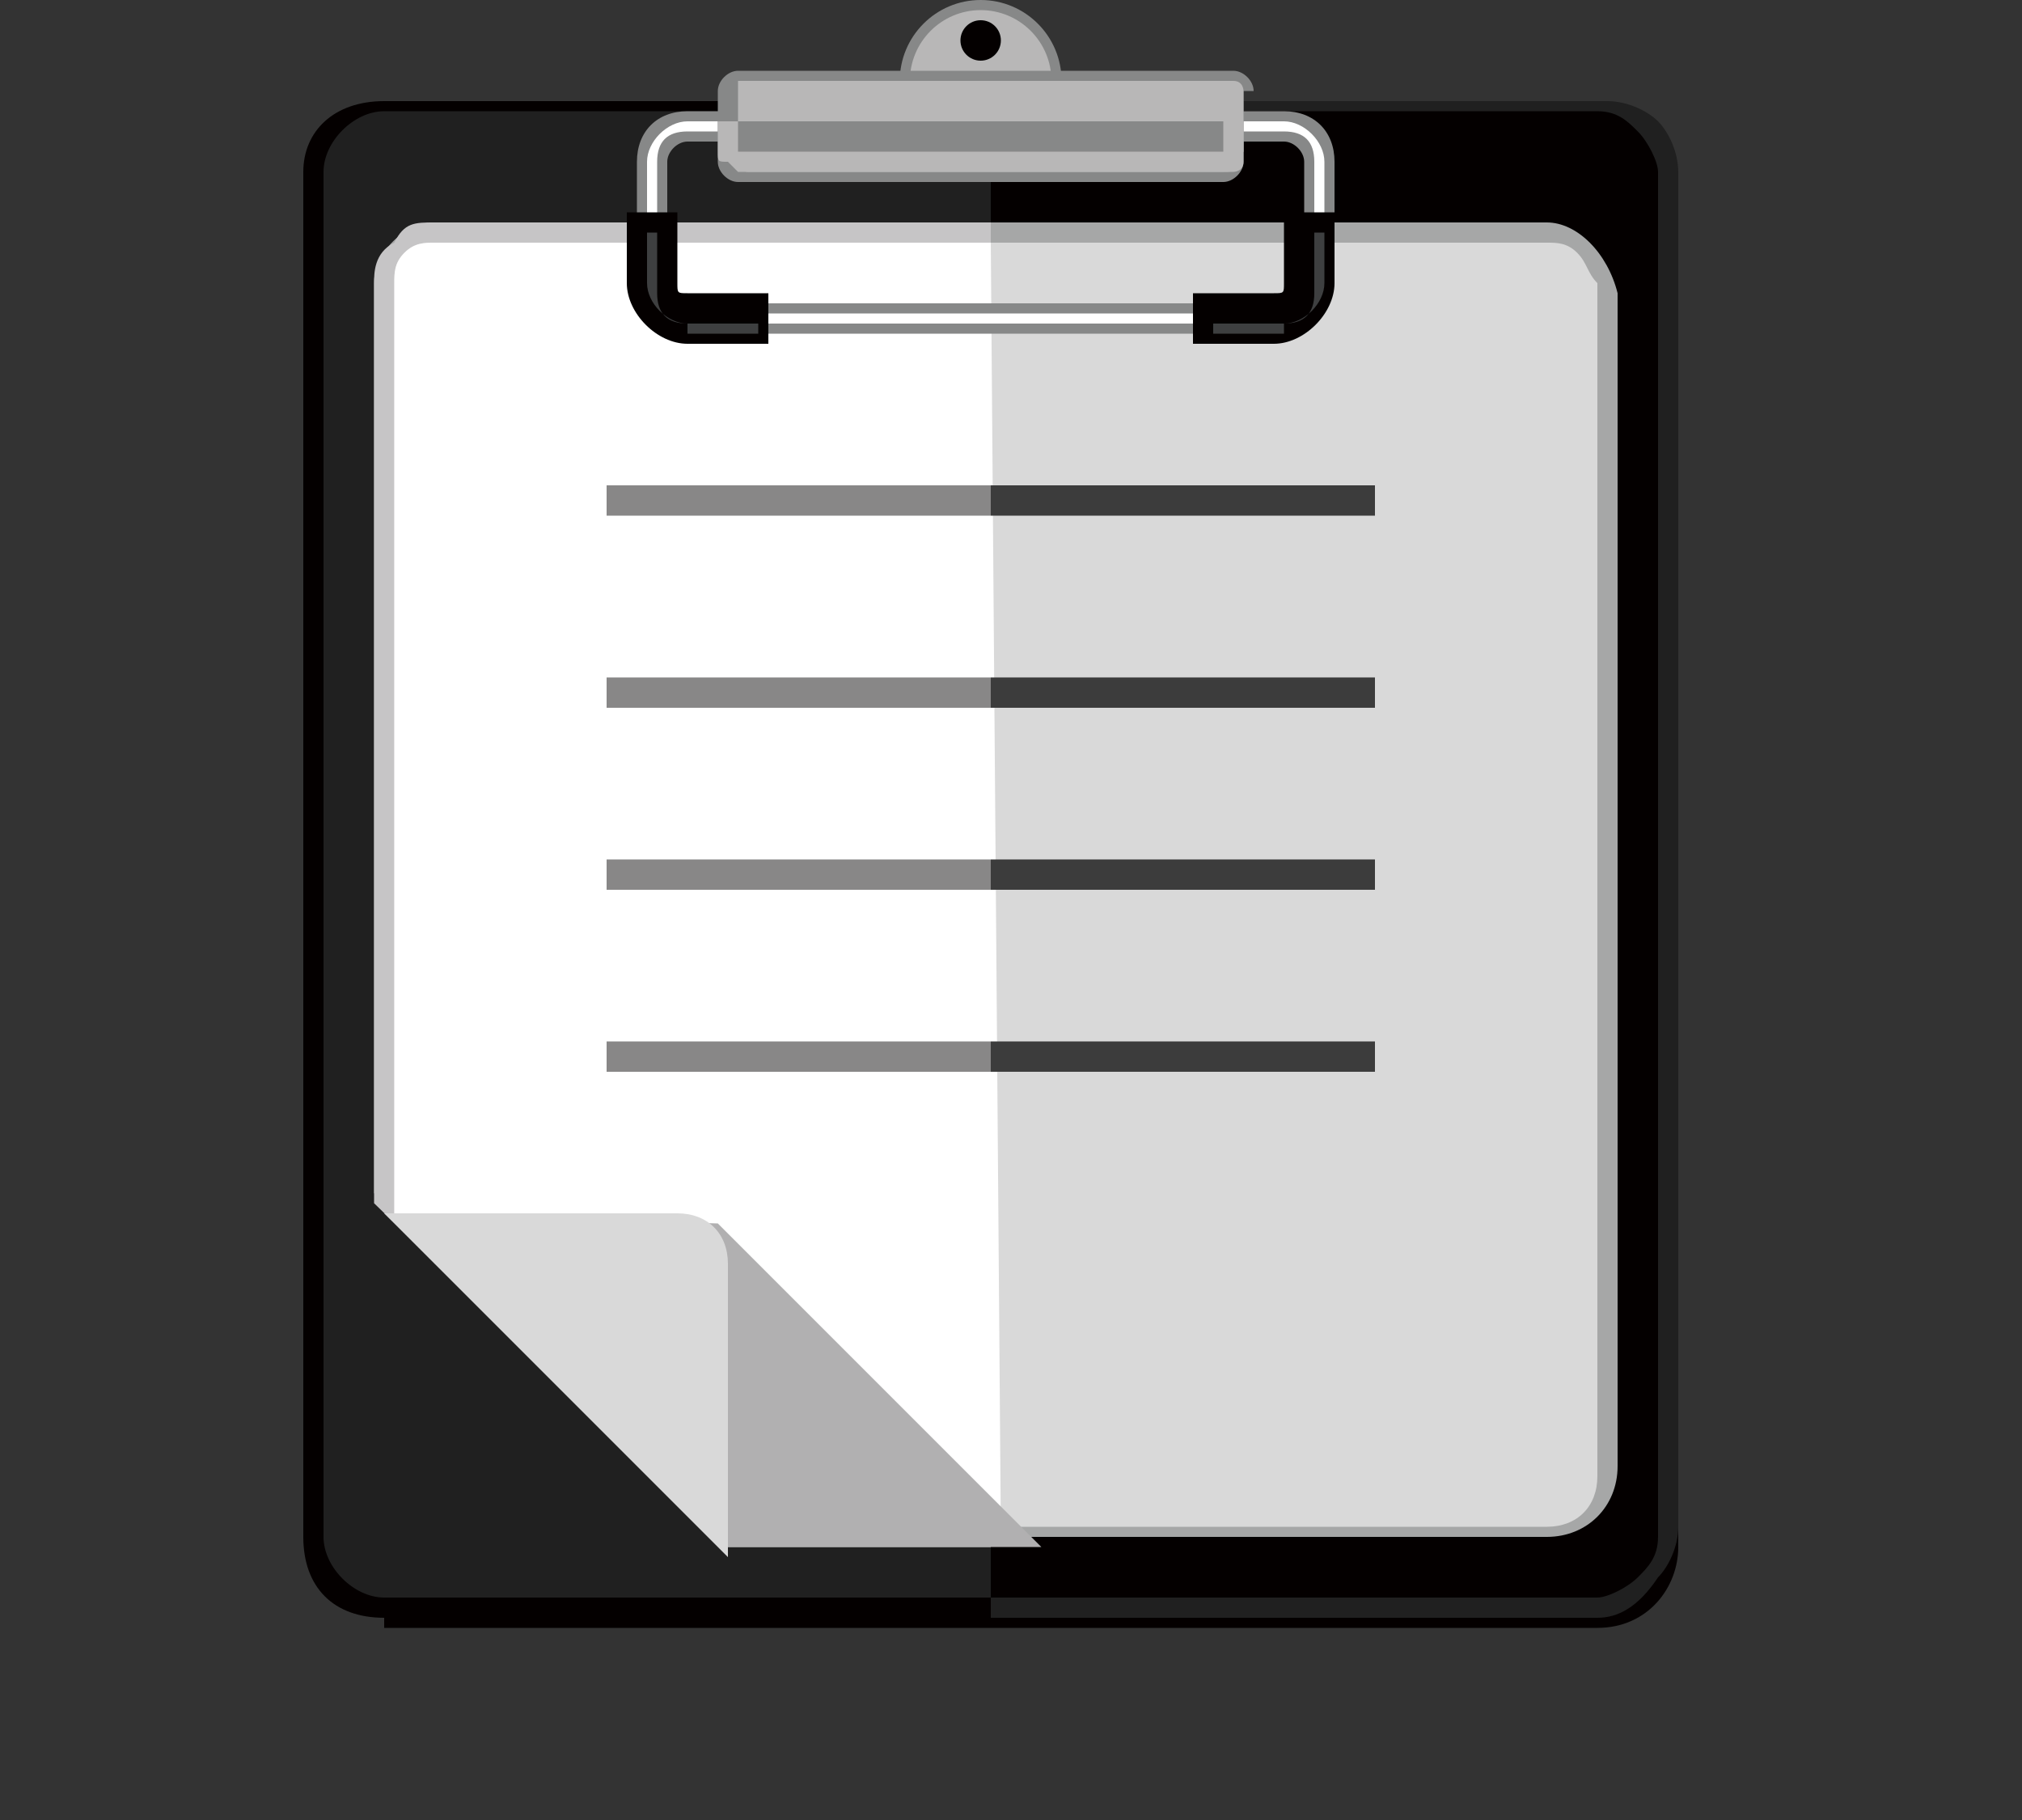 <?xml version="1.0" encoding="utf-8"?>
<!-- Generator: Adobe Illustrator 19.2.1, SVG Export Plug-In . SVG Version: 6.00 Build 0)  -->
<svg version="1.1" id="レイヤー_1" xmlns="http://www.w3.org/2000/svg" xmlns:xlink="http://www.w3.org/1999/xlink" x="0px"
	 y="0px" width="20px" height="18px" viewBox="0 0 20 18" style="enable-background:new 0 0 20 18;" xml:space="preserve">
<rect x="0" y="0" width="20" height="18" fill="#333333" stroke="none"/>
<style type="text/css">
	.st0{fill:#040000;}
	.st1{fill:#202020;}
	.st2{fill:#878888;}
	.st3{fill:#B8B7B7;}
	.st4{fill:#A6A7A7;}
	.st5{fill:#C6C5C6;}
	.st6{fill:#D9D9D9;}
	.st7{fill:#FFFFFF;}
	.st8{fill:#B1B0B1;}
	.st9{fill:#888787;}
	.st10{fill:#3C3C3C;}
	.st11{fill:#3E3F40;}
</style>
<g>
	<g>
		<path class="st0" d="M3.8,16C3.3,16,3,15.7,3,15.2V1.7C3,1.3,3.3,1,3.8,1h12c0.4,0,0.8,0.3,0.8,0.8v13.5c0,0.4-0.3,0.8-0.8,0.8
			H3.8z"/>
		<path class="st1" d="M9.9,1h6c0.2,0,0.4,0.1,0.5,0.2c0.1,0.1,0.2,0.3,0.2,0.5v6.7v6.7c0,0.2-0.1,0.4-0.2,0.5
			C16.2,15.9,16,16,15.8,16h-6V1z"/>
		<path class="st1" d="M16.4,15.2c0,0.3-0.3,0.6-0.6,0.6h-12c-0.3,0-0.6-0.3-0.6-0.6V1.7c0-0.3,0.3-0.6,0.6-0.6h12
			c0.3,0,0.6,0.3,0.6,0.6V15.2z"/>
		<path class="st0" d="M16.4,15.2c0,0.2-0.1,0.3-0.2,0.4c-0.1,0.1-0.3,0.2-0.4,0.2h-6V1.1h6c0.2,0,0.3,0.1,0.4,0.2
			c0.1,0.1,0.2,0.3,0.2,0.4v6.7V15.2z"/>
		<circle class="st2" cx="9.7" cy="0.8" r="0.8"/>
		<circle class="st3" cx="9.7" cy="0.8" r="0.7"/>
		<g>
			<path class="st4" d="M15.3,2.2H4.3C4,2.2,3.7,2.5,3.7,2.8v3v6l3.5,3.4h8.1c0.4,0,0.7-0.3,0.7-0.7V5.9v-3
				C15.9,2.5,15.6,2.2,15.3,2.2z"/>
			<path class="st5" d="M9.8,5.9V2.2H4.3C4.1,2.2,4,2.2,3.9,2.4C3.7,2.5,3.7,2.7,3.7,2.8v1.5v1.5V9v2.9l3.5,3.4h2.6L9.8,5.9z"/>
			<path class="st6" d="M15.6,2.5c-0.1-0.1-0.2-0.1-0.3-0.1H4.3C4.2,2.4,4.1,2.4,4,2.5C3.9,2.6,3.9,2.7,3.9,2.8V12l3.3,3.1h8.1
				c0.3,0,0.5-0.2,0.5-0.5V2.8C15.7,2.7,15.7,2.6,15.6,2.5z"/>
			<path class="st7" d="M9.8,2.4H4.3C4.2,2.4,4.1,2.4,4,2.5C3.9,2.6,3.9,2.7,3.9,2.8V12l1.7,1.6l1.7,1.6h2.6L9.8,2.4z"/>
			<polygon class="st8" points="3.9,12 7.1,12.1 10.3,15.3 7.2,15.3 			"/>
			<path class="st6" d="M3.8,12h2.9c0.3,0,0.5,0.2,0.5,0.5v2.9L3.8,12z"/>
			<rect x="6" y="4.8" class="st9" width="3.8" height="0.3"/>
			<rect x="6" y="6.7" class="st9" width="3.8" height="0.3"/>
			<rect x="6" y="8.5" class="st9" width="3.8" height="0.3"/>
			<rect x="6" y="10.3" class="st9" width="3.8" height="0.3"/>
			<rect x="9.8" y="4.8" class="st10" width="3.8" height="0.3"/>
			<rect x="9.8" y="6.7" class="st10" width="3.8" height="0.3"/>
			<rect x="9.8" y="8.5" class="st10" width="3.8" height="0.3"/>
			<rect x="9.8" y="10.3" class="st10" width="3.8" height="0.3"/>
		</g>
		<g>
			<path class="st2" d="M12.7,3.3H6.8c-0.3,0-0.5-0.2-0.5-0.5V1.6c0-0.3,0.2-0.5,0.5-0.5h5.9c0.3,0,0.5,0.2,0.5,0.5v1.2
				C13.1,3.1,12.9,3.3,12.7,3.3z M6.8,1.4c-0.1,0-0.2,0.1-0.2,0.2v1.2C6.6,3,6.7,3,6.8,3h5.9c0.1,0,0.2-0.1,0.2-0.2V1.6
				c0-0.1-0.1-0.2-0.2-0.2H6.8z"/>
			<path class="st7" d="M6.8,3.2C6.6,3.2,6.4,3,6.4,2.8V1.6c0-0.2,0.2-0.4,0.4-0.4h5.9c0.2,0,0.4,0.2,0.4,0.4v1.2
				c0,0.2-0.2,0.4-0.4,0.4H6.8z M6.8,1.3c-0.2,0-0.3,0.1-0.3,0.3v1.2c0,0.2,0.1,0.3,0.3,0.3h5.9C12.8,3.1,13,3,13,2.8V1.6
				c0-0.2-0.1-0.3-0.3-0.3H6.8z"/>
		</g>
		<path class="st2" d="M12.4,0.9c0-0.1-0.1-0.2-0.2-0.2H7.3c-0.1,0-0.2,0.1-0.2,0.2v0.7c0,0.1,0.1,0.2,0.2,0.2h4.8
			c0.1,0,0.2-0.1,0.2-0.2V0.9z"/>
		<path class="st3" d="M7.1,1.2v0.3c0,0.1,0,0.1,0.1,0.1c0,0,0.1,0.1,0.1,0.1h2.4h2.4c0.1,0,0.1,0,0.1-0.1c0,0,0.1-0.1,0.1-0.1V1.2
			H7.1z"/>
		<g>
			<path class="st0" d="M7.6,3.4H6.8c-0.3,0-0.6-0.3-0.6-0.6V2.1h0.5v0.7c0,0.1,0,0.1,0.1,0.1h0.8V3.4z"/>
			<path class="st11" d="M6.8,3.2C6.6,3.2,6.4,3,6.4,2.8V2.3h0.1v0.6c0,0.2,0.1,0.3,0.3,0.3h0.7v0.1H6.8z"/>
		</g>
		<g>
			<path class="st0" d="M11.8,3.4h0.8c0.3,0,0.6-0.3,0.6-0.6V2.1h-0.5v0.7c0,0.1,0,0.1-0.1,0.1h-0.8V3.4z"/>
			<path class="st11" d="M12.7,3.2c0.2,0,0.4-0.2,0.4-0.4V2.3h-0.1v0.6c0,0.2-0.1,0.3-0.3,0.3h-0.7v0.1H12.7z"/>
		</g>
		<path class="st3" d="M7.3,0.8C7.3,0.8,7.3,0.9,7.3,0.8L7.3,1.6c0,0,0,0.1,0.1,0.1h4.8c0,0,0.1,0,0.1-0.1V0.9c0,0,0-0.1-0.1-0.1
			H7.3z"/>
		<path class="st2" d="M7.3,1.2v0.3c0,0,0,0,0,0c0,0,0,0,0,0h2.4h2.4c0,0,0,0,0,0c0,0,0,0,0,0V1.2H7.3z"/>
		<circle class="st0" cx="9.7" cy="0.4" r="0.2"/>
	</g>
</g>
</svg>
